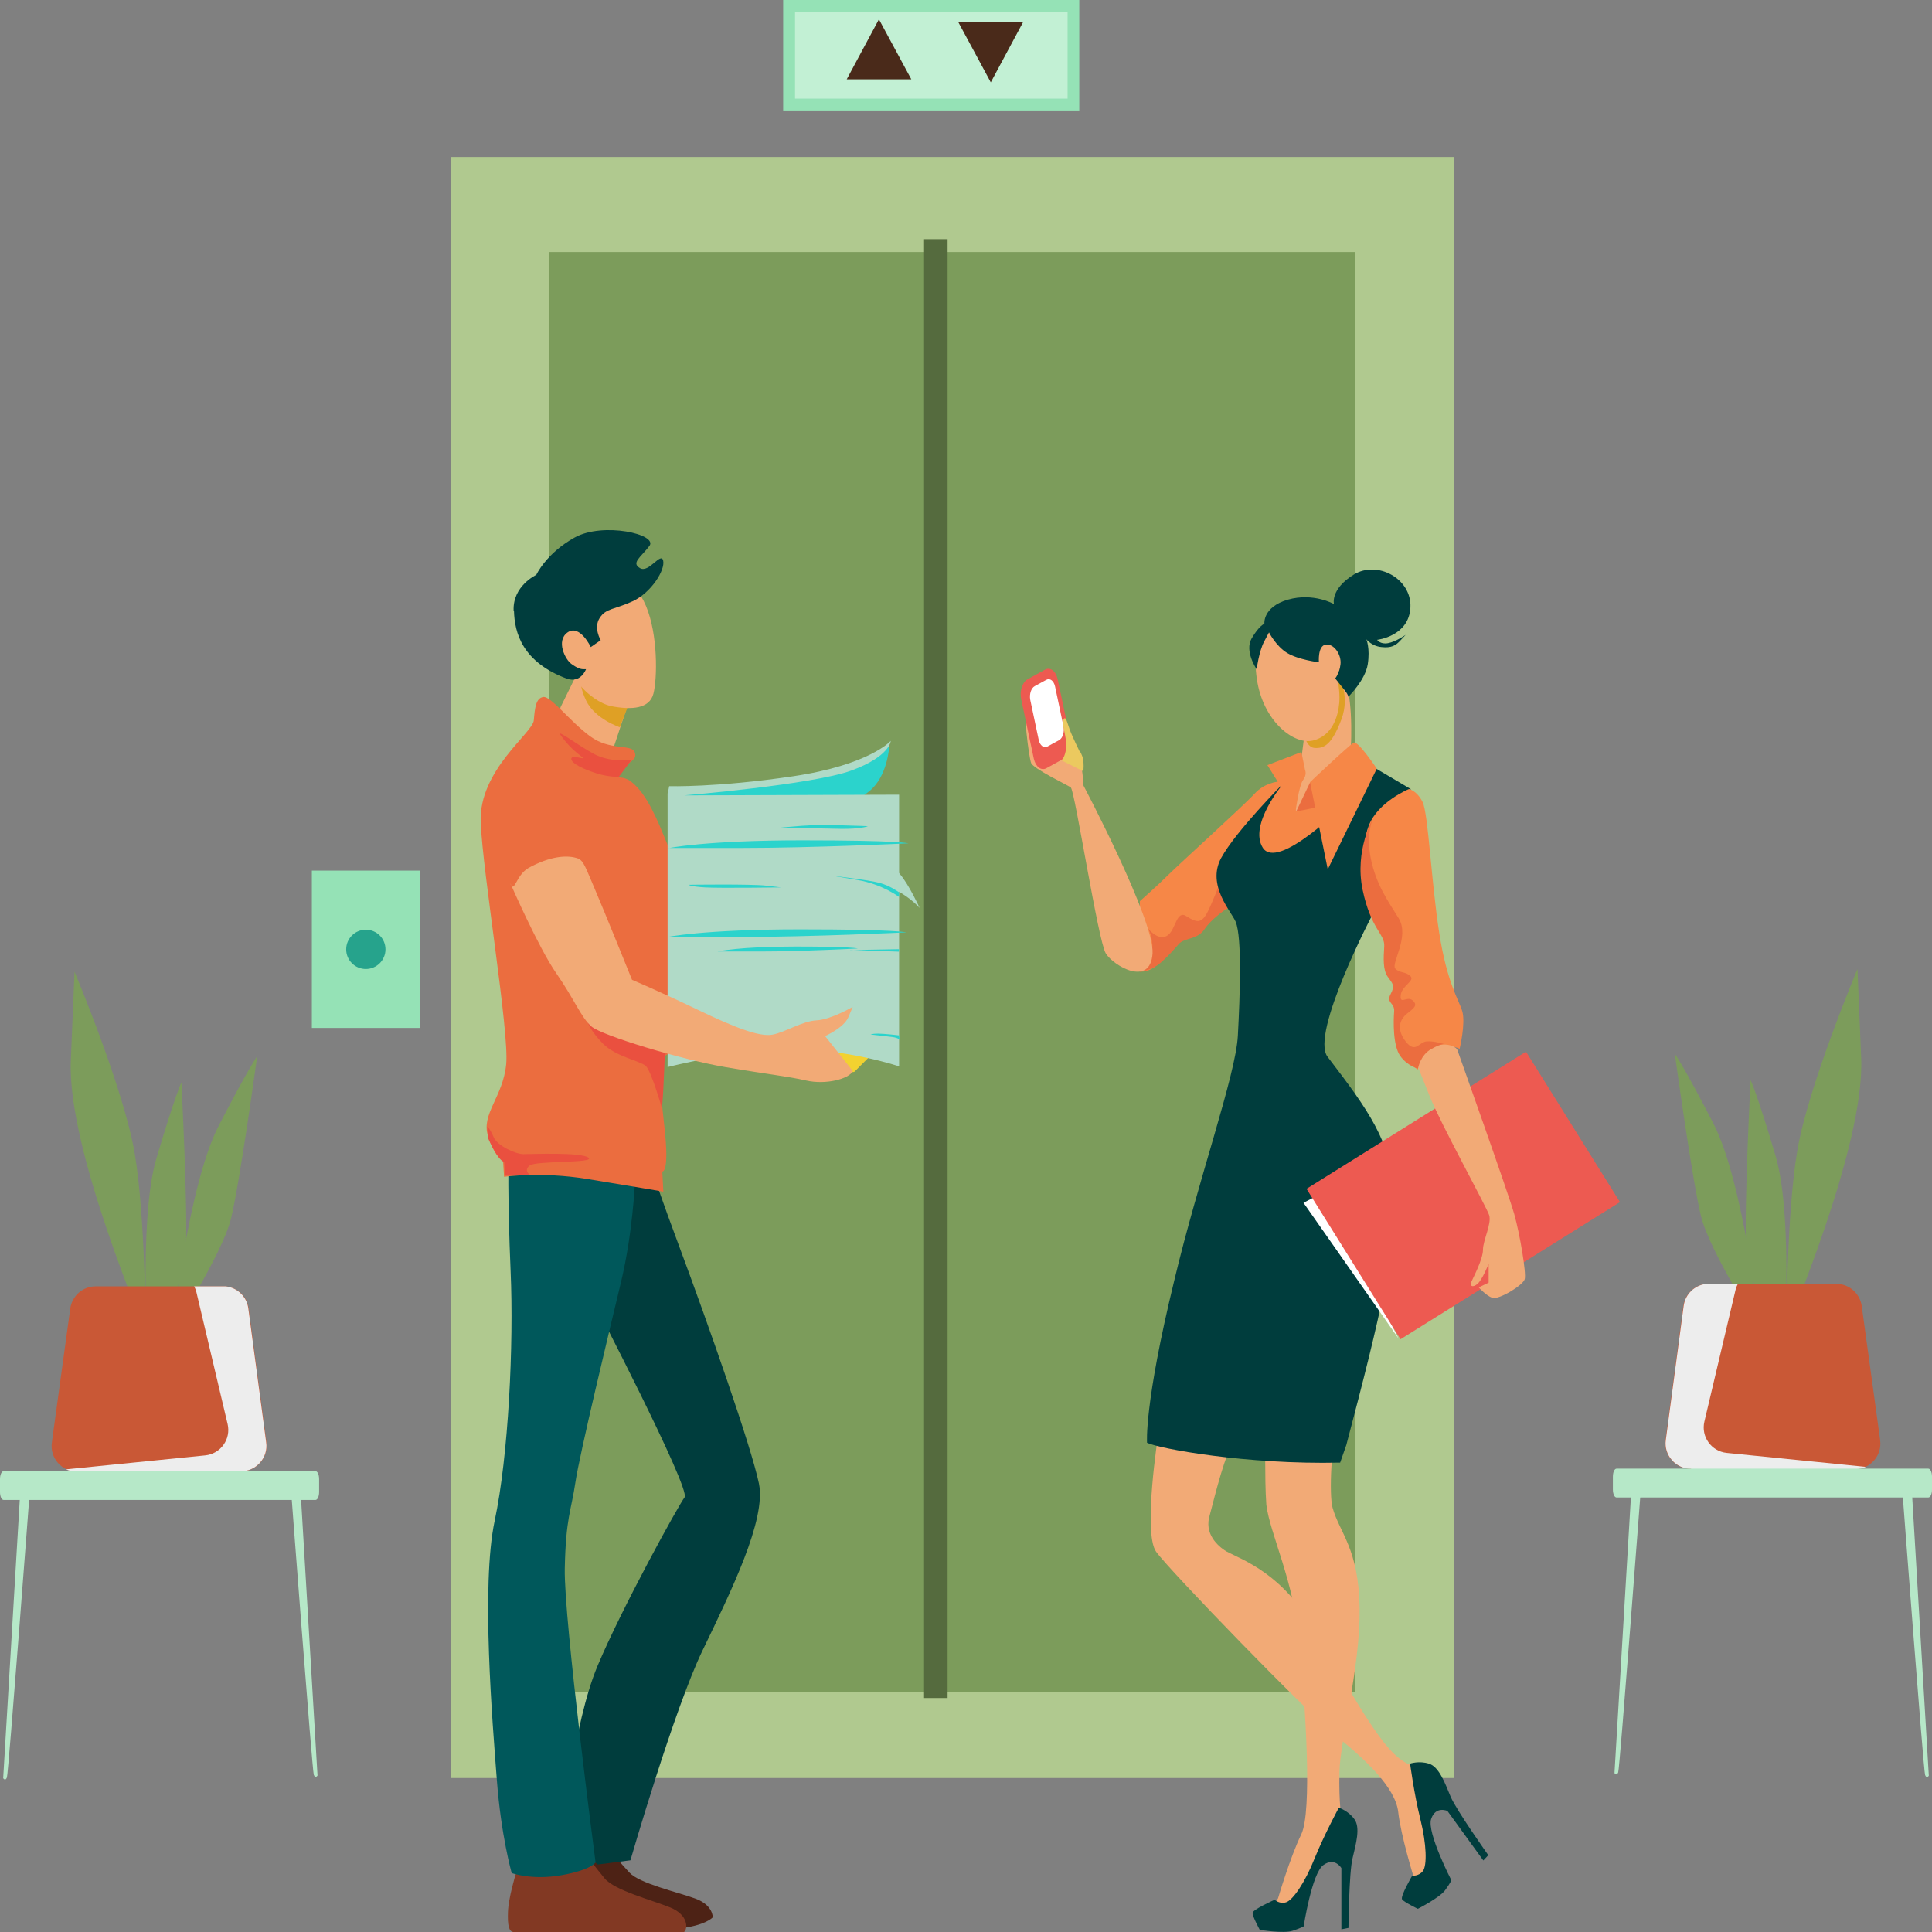 <svg xmlns="http://www.w3.org/2000/svg" viewBox="0 0 109.16 109.16"><rect x="0" y="0" width="109.16" height="109.16" fill="#808080" stroke="none"/><defs><style>      .cls-1 {        fill: #7c9c5b;      }      .cls-2 {        fill: #b0c98f;      }      .cls-3 {        fill: #f2d230;      }      .cls-4 {        fill: #eb6d3f;      }      .cls-5 {        fill: #95e2b6;      }      .cls-6 {        fill: #fff;      }      .cls-7 {        fill: #ed5a51;      }      .cls-8 {        fill: #2bd3cc;      }      .cls-9 {        fill: #26a38c;      }      .cls-10 {        fill: #ebc95f;      }      .cls-11 {        fill: #ededed;        mix-blend-mode: multiply;      }      .cls-12 {        fill: #00585b;      }      .cls-13 {        isolation: isolate;      }      .cls-14 {        fill: #556b3e;      }      .cls-15 {        fill: #b6e8c8;      }      .cls-16 {        fill: #4d2215;      }      .cls-17 {        fill: #c2f0d4;      }      .cls-18 {        fill: #c95836;      }      .cls-19 {        fill: #b0dac7;      }      .cls-20 {        fill: #f2aa76;      }      .cls-21 {        fill: #dfa025;      }      .cls-22 {        fill: #f68747;      }      .cls-23 {        fill: #ea503f;      }      .cls-24 {        fill: #823923;      }      .cls-25 {        fill: #003d3d;      }      .cls-26 {        fill: #4a2a1a;      }    </style></defs><g class="cls-13"><g id="Layer_2" data-name="Layer 2"><g id="Layer_1-2" data-name="Layer 1"><g id="elevator"><rect class="cls-2" x="25.46" y="8.87" width="56.68" height="91.59"></rect><rect class="cls-1" x="31.04" y="14.24" width="45.53" height="81.36"></rect><rect class="cls-14" x="52.21" y="13.51" width="1.33" height="82.43"></rect><rect class="cls-5" x="17.62" y="49.19" width="6.11" height="8.89"></rect><circle class="cls-9" cx="20.67" cy="53.64" r="1.11"></circle><rect class="cls-5" x="49.5" y="-5.24" width="6.24" height="16.73" transform="translate(55.74 -49.5) rotate(90)"></rect><rect class="cls-17" x="44.92" y=".66" width="15.4" height="4.91"></rect><polygon class="cls-26" points="49.66 1.09 47.84 4.48 51.49 4.48 49.66 1.09"></polygon><polygon class="cls-26" points="55.98 4.65 57.8 1.26 54.15 1.26 55.98 4.65"></polygon><g id="character_1" data-name="character 1"><path id="PATH2" class="cls-22" d="M72.18,44.17s-.74.06-1.3.68c-.56.62-4.3,4.01-4.89,4.6-.59.59-1.59,1.47-1.59,1.47,0,0,.06,2.15-.15,2.98-.21.83-.24.85-.24.85,0,0,.5.38,1.18-.09.68-.47.65-1.06,1.12-1.39.47-.32,1.12-.38,1.53-.8.41-.41,4.04-5.66,4.04-5.66l1.12-2.42-.83-.24Z"></path><path id="PATH3" class="cls-4" d="M69.27,51.37s-.83.55-1.22,1.14c-.39.59-1.14.47-1.45.83-.31.35-.47.55-.98,1.02s-1.22.55-1.22.55c0,0,.75-.86.71-1.53-.04-.67-.27-.94-.27-.94,0,0,.59.75,1.1.43.51-.31.51-1.49,1.1-1.1.59.39.83.35,1.1-.08.27-.43.83-1.93.83-1.93l.9-.08.16,1.38-.75.31h0Z"></path><path id="PATH8" class="cls-20" d="M73.73,41.3l-.21,1.63-.5.38c-.83,1.08-2.36,4.03-1.46,4.22.89.19,3.71-1.14,5.36-2.24,1.65-1.1,1.61-1.35-.64-2.25,0,0,.21-2.43-.11-4-.33-1.58-2.37-2.34-2.37-2.34l-.07,4.6h0Z"></path><path id="PATH9" class="cls-21" d="M73.63,41.21s.1,1.01.64,1.05c.54.04.98-.18,1.52-1.61.54-1.43-.22-2.6-.22-2.6l-2.02,2.61.08.55h0Z"></path><path id="PATH10" class="cls-20" d="M71.69,35.13s-1.02.81-.68,3.21c.34,2.41,2.1,3.77,3.18,3.5,1.08-.27,1.41-1.33,1.48-2.13.03-.4,0-.89-.13-1.45-.09-.35,1.1-1.25.54-1.94-.8-.97-3.57-1.52-3.9-1.49-.33.04-.48.29-.48.29h0Z"></path><path id="PATH11" class="cls-20" d="M69.58,81.6c-.59,1.34-1.06,3.42-1.26,4.13-.27,1.1.71,1.77.98,1.93.98.51,3.18,1.26,4.99,4.44,1.81,3.18,3.34,5.86,4.4,6.92,1.06,1.06,1.69.75,1.69.75,0,0,.08,2.83.27,4.09.2,1.26.12,2.12-.16,2.36-.27.24-.75.31-.75.31l.16-.39s-.75-2.4-.9-3.77c-.16-1.38-1.89-2.99-3.5-4.28-1.61-1.3-9.43-9.36-10.18-10.42-.75-1.06.12-6.6.12-6.6l4.48.39-.35.16h0Z"></path><path id="PATH12" class="cls-20" d="M72.22,107.23s.67-2.28,1.3-3.58.24-7.08-.08-10.69c-.31-3.62-1.69-6.29-1.89-7.94-.12-1.69,0-3.5-.16-5.15l4.21.71c-.39.86-.51,3.89-.31,4.6.39,1.42,1.49,2.32,1.53,5.7.04,3.38-1.1,7.39-1.14,9.24-.04,1.85.12,2.56.12,2.56,0,0-2.08,4.13-2.32,4.6-.24.47-1.69.67-1.69.67l.43-.71Z"></path><path id="PATH13" class="cls-25" d="M75.65,102.13s-.82,1.51-1.38,2.89c-.55,1.38-1.23,2.34-1.6,2.46-.37.12-.65-.14-.65-.14,0,0-1.25.55-1.25.75,0,.2.41.95.41.95,0,0,1.35.22,1.86.05.51-.17.62-.25.62-.25,0,0,.46-2.99,1.11-3.46.65-.47,1.02.17,1.02.17v3.46s.4-.08.4-.08c0,0,.03-3.13.23-3.93.19-.81.46-1.74.1-2.22-.35-.48-.87-.64-.87-.64h0Z"></path><path id="PATH14" class="cls-4" d="M74.01,44.23l-.83,1.74,1.44-.03-.15-1.92-.47.21Z"></path><path id="PATH15" class="cls-22" d="M73.24,45.85l1.89-.38s-.32,1.36-1.06,2.42-3.54,1.24-3.24-.94c.29-2.18,1.71-2.89,1.71-2.89l.71,1.8Z"></path><path id="PATH138" class="cls-25" d="M77.6,51.57s-3.6,6.84-2.59,8.14c4.65,6.07,5.01,7.02,1.06,21.93l-.35,1c-5.31.12-10.22-.79-10.91-1.12,0,0-.18-2.12,1.53-9.14,1.36-5.72,3.48-11.62,3.6-13.86s.24-5.54-.12-6.43c-.24-.59-1.65-2.06-.83-3.6.83-1.53,3.54-4.25,3.54-4.25,0,0-2,2.36-1.18,3.66.83,1.3,4.48-2.24,5.19-3.07.71-.83,1.18-1.42,1.18-1.42l2,1.18s-1.06.71-2.12,2.48c-1.06,1.77,0,4.48,0,4.48Z"></path><path id="PATH139" class="cls-22" d="M82.47,59.26s.35-1.44.15-2.12-.85-1.56-1.3-4.42-.62-6.75-.94-7.4-.77-.74-.77-.74c0,0-1.74.71-2.27,2.06-.53,1.36-.24,3.45.09,4.3s1.03,2.21.97,2.8c-.06.59-.09,1.06.18,1.3s.44.59.21,1.09c-.24.5.35.71.12,1.18-.24.47.03,2,.32,2.36.29.35.88.77.88.77,0,0,.06-.97,1-1.21.94-.24,1.36.03,1.36.03Z"></path><path id="PATH140" class="cls-22" d="M74.01,44.2s2.24-2.12,2.48-2.24c.24-.12,1.3,1.47,1.3,1.47l-2.77,5.69-1-4.92Z"></path><path id="PATH141" class="cls-22" d="M73.21,45.79s.18-1.39.41-1.71c.24-.32.12-.56.12-.56l-.21-1.03-1.92.74,1.59,2.56Z"></path><path id="PATH142" class="cls-20" d="M61.22,44.39s4.02,7.6,3.9,9.49c-.13,1.9-2.2.7-2.64-.01s-1.75-9.21-1.98-9.38c-.23-.16-2.11-1.05-2.24-1.38-.13-.33-.49-3.17-.23-3.09.26.09.48,2.06.87,2.32.39.26,1.18.48,1.16.2s-.81-1.39-.54-1.41c.28-.02,1.43,1.81,1.54,2.08.11.27.16,1.18.16,1.18h0Z"></path><path id="PATH143" class="cls-6" d="M73.65,67.96l5.37,7.67-4.25-8.26-1.12.59Z"></path><path id="PATH144" class="cls-7" d="M91.53,67.92l-12.4,7.75-5.31-8.5,12.4-7.75,5.31,8.5Z"></path><path id="PATH145" class="cls-20" d="M82.32,59.26s2.92,8.2,3.24,9.35c.32,1.15.68,3.3.59,3.66-.09.35-1.47,1.18-1.83,1.06-.35-.12-.77-.59-.77-.59l.56-.27v-1.06s-.35.88-.62,1.12c-.27.24-.47.15-.35-.12s.65-1.27.65-1.8.5-1.47.35-1.95c-.15-.47-2.74-5.16-3.36-6.72-.62-1.56-.71-1.77-.71-1.77,0,0,.24-.88,1.06-1.09.83-.21,1.18.18,1.18.18Z"></path><path id="PATH146" class="cls-25" d="M79.67,99.63s.22,1.7.58,3.15c.36,1.44.38,2.61.15,2.93-.23.31-.61.27-.61.27,0,0-.69,1.18-.57,1.34s.89.53.89.53c0,0,1.22-.62,1.54-1.05.32-.43.35-.57.35-.57,0,0-1.39-2.69-1.14-3.45.25-.76.92-.46.92-.46l2.03,2.8.28-.3s-1.81-2.55-2.13-3.31c-.32-.77-.65-1.68-1.22-1.86-.57-.18-1.08,0-1.08,0h0Z"></path><path id="PATH147" class="cls-25" d="M76.17,39.38s.97-.94,1.11-1.85c.14-.91-.08-1.41-.08-1.41,0,0,.3.39.86.44.55.06.8-.08,1.08-.39l.28-.3s-.55.39-1,.47c-.44.08-.61-.19-.61-.19,0,0,1.8-.19,1.88-1.83.08-1.63-1.88-2.68-3.21-1.85-1.33.83-1.11,1.66-1.11,1.66,0,0-1.16-.66-2.6-.25-1.44.42-1.33,1.36-1.33,1.36,0,0-.3.11-.72.83-.42.72.28,1.74.28,1.74,0,0,.14-1.02.42-1.55l.28-.53s.39.77,1.02,1.16c.64.39,1.8.53,1.8.53,0,0-.08-.94.39-1,.47-.06.89.58.83,1.11-.06.53-.3.8-.3.8,0,0,.33.42.55.69.22.28.19.36.19.36h0Z"></path><path id="PATH151" class="cls-7" d="M60.11,42.86c.3-.16.46-.67.36-1.13l-.71-3.35c-.1-.46-.42-.71-.72-.54l-.98.54c-.3.16-.46.67-.36,1.13l.71,3.35c.1.46.42.71.72.54l.98-.54Z"></path><path id="PATH152" class="cls-6" d="M59.84,41.82c.2-.11.31-.45.25-.77l-.48-2.27c-.07-.31-.28-.48-.49-.37l-.66.36c-.2.11-.31.45-.25.77l.48,2.27c.07.31.28.48.49.37l.66-.36Z"></path><path id="PATH153" class="cls-10" d="M61,42.46s-.41-.83-.56-1.24c-.15-.41-.21-.77-.35-.59-.15.18.21,1.06.15,1.62-.06.56-.27.71-.27.71l1.24.62s.06-.53-.06-.85c-.12-.32-.15-.27-.15-.27Z"></path><path id="PATH162" class="cls-4" d="M80.12,60.37s.12-.75.75-1.1.75-.27.75-.27c0,0-.59-.2-1.02-.16-.43.04-.63.71-1.18,0-.55-.71-.31-1.26.08-1.57.39-.31.63-.47.31-.75-.31-.27-.71.27-.67-.27.04-.55.83-.83.55-1.1-.27-.27-.63-.16-.86-.43-.24-.27.83-1.81.2-2.83-.63-1.02-1.26-1.89-1.57-3.34-.31-1.45.12-2.32.12-2.32,0,0-1.06,1.81-.59,4.05.47,2.24,1.26,2.48,1.22,3.18-.04.71-.08,1.34.2,1.73.27.39.43.47.16.98-.27.51.24.47.2.98-.04.51-.08,1.93.35,2.52s1.02.71,1.02.71h0Z"></path></g><g id="character_5" data-name="character 5"><path id="PATH1" class="cls-3" d="M48.28,60.55l.81-.81s-1.68-.72-2.34-.72-.66.06-.66.06c0,0,1.41,1.26,1.71,1.41.3.15.48.06.48.06Z"></path><path id="PATH49" class="cls-20" d="M31.67,39.96l.81-1.65,3.27.66-1.35,4.08s-1.56-.51-2.19-1.2c-.63-.69-.66-1.05-.66-1.05l.12-.84Z"></path><path id="PATH50" class="cls-21" d="M35.44,40.01l-.42,1.08s-1.4-.46-1.9-1.5c-.5-1.04-.26-1.58-.26-1.58l2.54,1.6.04.4h0Z"></path><path id="PATH51" class="cls-16" d="M30.56,105.65s-.39,1.14-.42,1.83c-.03.69.06.98.3,1.01s1.7-.05,2.69.16c.99.21,3.53.48,5.14.32,1.61-.16,2-.64,2-.64,0,0,.03-.69-.99-1.06-1.02-.37-3.14-.85-3.71-1.46s-.78-.88-.78-.88l-3.92.08-.33.64h0Z"></path><path id="PATH52" class="cls-24" d="M29.12,105.95s-.39,1.29-.42,2.07.06,1.11.3,1.14h9.65c.22-.18.25-.96-.77-1.38-1.02-.42-3.15-.96-3.72-1.65-.57-.69-.78-.99-.78-.99l-3.93.09-.33.72h0Z"></path><path id="PATH53" class="cls-25" d="M33.76,105.35l1.86-.24s2.46-8.52,4.08-11.87c1.62-3.36,3.6-7.38,3.18-9.42s-2.82-8.88-4.56-13.55c-1.74-4.68-1.68-4.92-1.68-4.92l-3.9-.06.66,7.98s5.64,10.85,5.28,11.33-3.54,6.24-4.92,9.53-1.98,9.53-1.98,9.53l1.98,1.68Z"></path><path id="PATH54" class="cls-12" d="M28.91,105.83s1.14.42,2.82.12,1.92-.72,1.92-.72c0,0-1.8-13.73-1.74-16.61s.36-3.24.6-4.86c.24-1.62,1.92-8.58,2.58-11.33.66-2.76.78-5.58.78-5.58l-7.14-1.62s-.06,2.46.12,6.6c.18,4.14-.12,10.43-.9,14.09-.78,3.66-.12,11.45.12,14.63.24,3.18.84,5.28.84,5.28Z"></path><path id="PATH95" class="cls-4" d="M37.24,59.84s1.56-.78,2.58-2.04c1.02-1.26.96-.9,1.02-1.74.06-.84-2.58-6.96-3.3-8.76-.72-1.8-1.26-2.64-1.86-3.12s-1.02,0-.6-.6c.42-.6.96-.6.78-1.08s-1.38-.06-2.52-.9c-1.14-.84-2.22-2.28-2.64-2.22-.42.06-.48.6-.54,1.32-.06.72-3.12,2.82-3,5.76.12,2.94,1.62,11.81,1.44,13.67-.18,1.86-1.44,2.82-1.02,4.08.42,1.26.84,1.32.84,1.32l.06.96s2.1-.3,4.68.12c2.58.42,4.32.72,4.32.72l-.06-1.14s.42.12.12-2.52c-.3-2.64-.3-3.84-.3-3.84Z"></path><path id="PATH96" class="cls-20" d="M33.55,32.37s-1.84.33-1.91,2.96c-.11,2.64,1.71,4.31,2.9,4.57,1.15.22,2.16.15,2.38-.71.22-.86.26-3.33-.42-4.95s-2.02-2.08-2.38-2.1c-.35-.02-.57.22-.57.22h0Z"></path><path id="PATH97" class="cls-25" d="M29.02,34.5c-.06-1.4,1.28-2.02,1.28-2.02,0,0,.56-1.22,2.17-2.11,1.6-.89,4.73-.18,4.22.48-.5.65-1.04.95-.53,1.25.5.3,1.19-.95,1.31-.42.12.53-.68,1.81-1.72,2.29-1.04.48-1.52.39-1.87.95-.36.56.06,1.25.06,1.25l-.56.39s-.62-1.31-1.31-.83c-.68.48-.12,1.55.21,1.78.33.24.53.3.68.3h.15s-.29.8-1.07.54c-2.53-.94-2.97-2.6-3-3.84h0Z"></path><path id="PATH163" class="cls-23" d="M27.57,64.29s.2.48.48.92c.28.44.44.44.44.44l.04.72h1.4s-.36-.24,0-.52c.36-.28,3.72-.12,3.32-.44-.4-.32-3.24-.2-3.68-.2s-1.48-.48-1.68-.96c-.2-.48-.36-.6-.36-.6l.04.64Z"></path><path id="PATH164" class="cls-23" d="M35.68,42.94s-1.16.16-2.08-.32c-.92-.48-2.2-1.48-1.92-1.08s.64.8,1.12,1.16-.48-.12-.52.16c-.04.28.8.64,1.44.84.64.2,1.24.2,1.24.2l.72-.96Z"></path><path id="PATH165" class="cls-8" d="M50.24,42.18s-.08,1.68-1.12,2.52c-1.04.84-1.56.96-1.56.96l-9.36-.32-.04-.72s4,.04,7.4-.72c3.4-.76,3.8-1.28,3.8-1.28l.88-.44h0Z"></path><path id="PATH166" class="cls-19" d="M37.72,44.82v15.47s3.72-.96,6.92-1c3.2-.04,6.16.96,6.16.96v-15.35l-12.15.04s7.24-.6,9.44-1.4c2.2-.8,2.24-1.68,2.24-1.68,0,0-1.2,1.36-5.52,2-4.32.64-7,.56-7,.56l-.08.4h0Z"></path><path id="PATH167" class="cls-19" d="M46.88,49.46s2.8.36,3.68.8c.88.44,1.4,1.04,1.4,1.04,0,0-.6-1.32-1.12-1.92-.52-.6-1.36-.72-1.36-.72l-2.6.8h0Z"></path><path id="PATH168" class="cls-8" d="M50.8,50.42v.26s-.94-.72-2.35-.96l-1.42-.24s2.09.24,2.69.41c.6.17,1.08.53,1.08.53Z"></path><path id="PATH169" class="cls-8" d="M49.02,46.68s-2.57-.12-3.74-.02l-1.18.1s2.25.05,3.38.07c1.13.02,1.54-.14,1.54-.14h0Z"></path><path id="PATH170" class="cls-8" d="M38.92,49.99s3.53-.05,4.37.05l.84.1s-3.45.05-4.29,0c-.84-.05-.91-.14-.91-.14h0Z"></path><path id="PATH171" class="cls-8" d="M48.04,53.68l2.76-.05-.02.14-2.73-.1h0Z"></path><path id="PATH172" class="cls-8" d="M50.8,58.5s-.84-.1-1.18-.1-.43.05-.43.05c0,0,.84.1,1.22.14.38.05.43.17.43.17l-.05-.26h0Z"></path><path id="PATH173" class="cls-8" d="M37.66,52.95s2.05-.44,7.54-.44,6.01.17,6.01.17c0,0-5.45.26-9.36.26h-4.18Z"></path><path id="PATH174" class="cls-8" d="M37.78,47.92s2.05-.44,7.54-.44,6.01.17,6.01.17c0,0-5.45.26-9.36.26h-4.18Z"></path><path id="PATH175" class="cls-8" d="M40.54,53.76s1.2-.28,4.41-.28,3.52.11,3.52.11c0,0-3.19.17-5.48.17h-2.45Z"></path><path id="PATH176" class="cls-23" d="M37.56,59.66s-.04,1.08-.08,1.84c-.04.76-.08,1.12-.08,1.12,0,0-.6-2.12-.92-2.4-.32-.28-1.68-.52-2.4-1.24s-.88-1.24-.88-1.24l4.32,1.04.04.88h0Z"></path><path id="PATH177" class="cls-20" d="M28.85,49.94s1.57,3.6,2.58,5.05,1.4,2.5,1.99,3.01c.59.51,5.09,1.87,7.55,2.29,2.46.42,3.48.51,4.58.76s2.4-.08,2.64-.53l-1.57-1.98s1.06-.47,1.31-1.06l.25-.59s-1.23.72-2.04.76c-.81.04-1.78.68-2.5.81-.72.13-2.08-.38-4.2-1.4-2.12-1.02-3.73-1.7-3.73-1.7,0,0-1.61-3.99-2.12-5.17-.51-1.19-.61-1.54-.92-1.68-.62-.23-1.61-.13-2.81.53-.72.42-.78,1.44-1.02.9h0Z"></path></g><path class="cls-1" d="M100.75,77.25s.63-8.38-.43-11.95-1.41-4.28-1.41-4.28c0,0-.37,7.22-.25,9.3.12,2.08,2.09,6.93,2.09,6.93Z"></path><path class="cls-1" d="M100.93,75.27c0-.31,4.43-10.41,4.23-15.47l-.21-5.05s-2.78,6.6-3.4,10.26c-.62,3.66-.62,10.26-.62,10.26Z"></path><path class="cls-1" d="M99.45,75.14s-.93-8.35-2.64-11.66c-1.71-3.31-2.18-3.94-2.18-3.94,0,0,.98,7.16,1.48,9.18.5,2.02,3.34,6.42,3.34,6.42Z"></path><path class="cls-18" d="M95.52,83.01h9.28c.87,0,1.55-.77,1.43-1.64l-.04-.3-1-7.28c-.1-.71-.71-1.25-1.43-1.25h-7.22c-.05,0-.1,0-.15,0h0c-.66.07-1.19.58-1.28,1.24l-1.01,7.58c-.11.86.56,1.63,1.43,1.63Z"></path><path class="cls-11" d="M95.55,83.01h9.28c.22,0,.42-.05.6-.13l-7.87-.79c-.87-.09-1.46-.92-1.26-1.77l1.76-7.44c.03-.12.07-.23.13-.34h-1.63c-.05,0-.1,0-.15,0h0c-.66.07-1.19.58-1.28,1.24l-1.01,7.58c-.12.86.56,1.63,1.43,1.63Z"></path><g><path id="PATH540" class="cls-15" d="M108.02,84.21l.96,16.12s-.12.19-.21-.04c-.09-.23-1.3-16.27-1.3-16.27l.55.19Z"></path><g><path id="PATH541" class="cls-15" d="M92.18,84.06l-.96,16.12s.12.19.21-.04c.09-.23,1.3-16.27,1.3-16.27l-.55.19Z"></path><path id="PATH542" class="cls-15" d="M108.95,84.61c.12,0,.21-.2.21-.45v-.73c0-.25-.09-.45-.21-.45h-17.61c-.12,0-.21.2-.21.45v.73c0,.25.09.45.21.45h17.61Z"></path></g></g><path class="cls-1" d="M8.41,77.39s-.63-8.38.43-11.95c1.06-3.57,1.41-4.28,1.41-4.28,0,0,.37,7.22.25,9.3-.12,2.08-2.09,6.93-2.09,6.93Z"></path><path class="cls-1" d="M8.23,75.42c0-.31-4.43-10.41-4.23-15.47l.21-5.05s2.78,6.6,3.4,10.26c.62,3.66.62,10.26.62,10.26Z"></path><path class="cls-1" d="M9.71,75.28s.93-8.35,2.64-11.66c1.71-3.31,2.18-3.94,2.18-3.94,0,0-.98,7.16-1.48,9.18s-3.34,6.42-3.34,6.42Z"></path><path class="cls-18" d="M13.64,83.15H4.36c-.87,0-1.55-.77-1.43-1.64l.04-.3,1-7.28c.1-.71.71-1.25,1.43-1.25h7.22c.05,0,.1,0,.15,0h0c.66.07,1.19.58,1.28,1.24l1.01,7.58c.11.86-.56,1.63-1.43,1.63Z"></path><path class="cls-11" d="M13.61,83.15H4.33c-.22,0-.42-.05-.6-.13l7.87-.79c.87-.09,1.46-.92,1.26-1.77l-1.76-7.44c-.03-.12-.07-.23-.13-.34h1.63c.05,0,.1,0,.15,0h0c.66.07,1.19.58,1.28,1.24l1.01,7.58c.12.86-.56,1.63-1.43,1.63Z"></path><g><path id="PATH540-2" data-name="PATH540" class="cls-15" d="M1.14,84.35l-.96,16.12s.12.19.21-.04c.09-.23,1.3-16.27,1.3-16.27l-.55.19Z"></path><g><path id="PATH541-2" data-name="PATH541" class="cls-15" d="M16.98,84.2l.96,16.12s-.12.19-.21-.04-1.3-16.27-1.3-16.27l.55.19Z"></path><path id="PATH542-2" data-name="PATH542" class="cls-15" d="M.21,84.75c-.12,0-.21-.2-.21-.45v-.73c0-.25.09-.45.21-.45h17.61c.12,0,.21.2.21.45v.73c0,.25-.09.45-.21.45H.21Z"></path></g></g></g></g></g></g></svg>